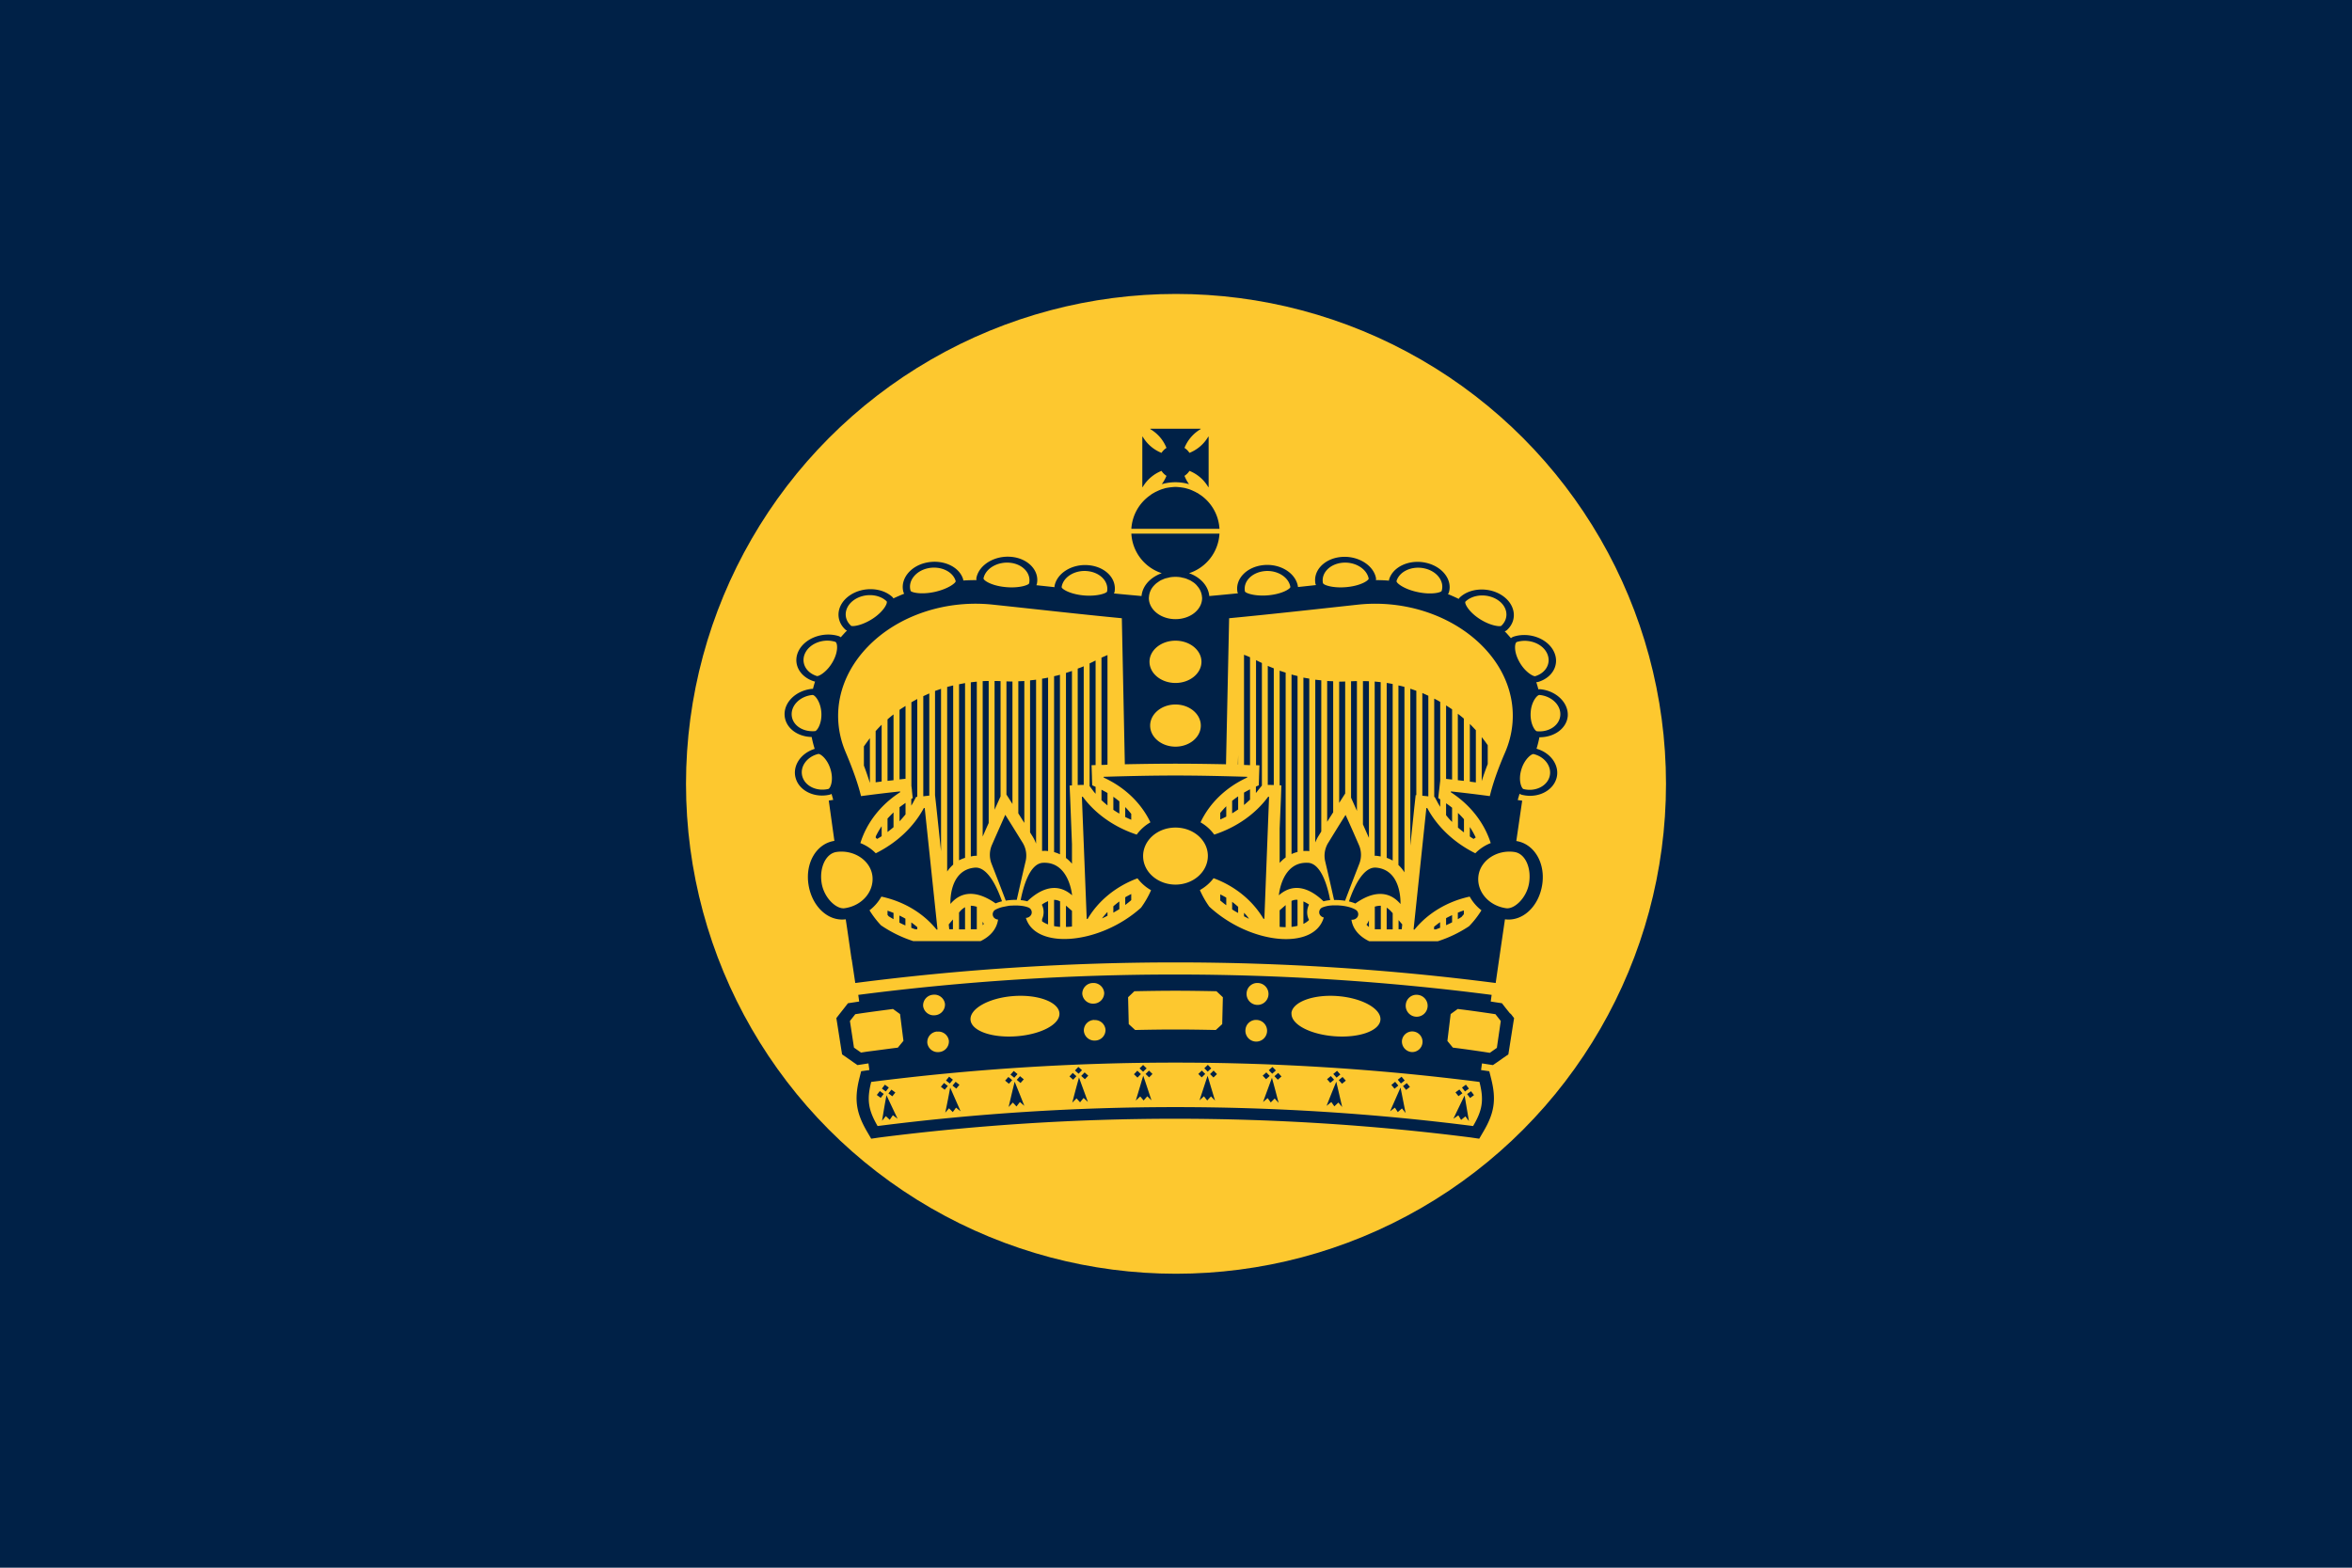 <svg height="400" width="600" xmlns="http://www.w3.org/2000/svg"><path d="m0 0h600v400h-600z" fill="#002147"/><ellipse cx="300" cy="200" fill="#fdc82f" rx="125" ry="125"/><path d="m-128 229.8-2.9-2.4 2.5-2.8 2.9 2.4zm-98.9 5.6-2.3 3 3 2.2 2.3-3zm1.7 22.8 2.9-3.6 3 2.8 2.4-3.5 3.6 2.7c-3.4-7.2-5.1-10.8-8.5-18-1.5 7.9-2.1 11.8-3.4 19.7zm47.5-29-2.4 2.9 2.9 2.3 2.4-2.9zm98.2 15.1 3.3-3.3 2.7 3 2.7-3.3 3.3 3c-2.7-7.5-4.1-11.2-6.8-18.7-2.2 7.8-3.2 11.7-5.2 19.4zm3.2-20.3-2.8-2.5-2.5 2.7 2.8 2.5zm-51.9 23.6 3.2-3.4 2.8 3 2.6-3.4 3.4 2.9c-2.9-7.4-4.4-11.1-7.4-18.5-1.9 7.7-2.8 11.6-4.6 19.3zm6.8-25.2-2.9-2.4-2.5 2.8 2.9 2.4zm-98.6 10.3-3-2.2-2.3 3 3 2.2zm147.4-8.9 2.8 2.5 2.6-2.7-2.8-2.5zm-46.5 5.4 2.5-2.8-2.9-2.4-2.5 2.8zm96.6-11.2-2.7-2.6-2.7 2.6 2.7 2.6zm-49.5 1.4-2.8-2.5-2.6 2.7 2.8 2.5zm-145.3 20 2.3-2.9-3-2.2-2.3 2.9zm49-5.9 2.4-2.9-2.9-2.3-2.4 2.9zm-2.6-6.8-2.9-2.3-2.4 2.9 2.9 2.3zm-6 25.4 3-3.5 2.9 2.9 2.5-3.4 3.5 2.8c-3.2-7.3-4.8-10.9-8-18.2-1.4 7.8-2.2 11.7-3.8 19.5zm252.3-28.1 2.6 2.7 2.8-2.5-2.5-2.7zm40 22.7 3.6-2.9 2.3 3.3 3.1-2.9 2.9 3.4c-1.8-7.8-2.7-11.6-4.5-19.4-3 7.3-4.5 11-7.4 18.4zm-48.7-2.9 3.5-3 2.4 3.3 3-3 3 3.3c-2-7.7-3-11.5-5.1-19.2-2.7 7.4-4.1 11.1-6.8 18.6zm5.1-20-2.6-2.7-2.8 2.5 2.6 2.7zm-45.7-1.4 2.6 2.6 2.7-2.6-2.6-2.7zm-53 0-2.7-2.6-2.6 2.7 2.7 2.6zm151.6 4.6 2.5 2.8 2.9-2.4-2.5-2.8zm87.8 29.6 3.8-2.6 2.1 3.5 3.3-2.7 2.7 3.6c-1.3-7.8-2-11.8-3.3-19.6-3.5 7.1-5.2 10.7-8.6 17.8zm-194.5-14.1 3.4-3.1 2.5 3.2 2.9-3.1 3.1 3.2c-2.3-7.6-3.4-11.4-5.7-19-2.5 7.5-3.7 11.3-6.2 18.8zm146 8.4 3.7-2.8 2.2 3.4 3.2-2.8 2.8 3.5c-1.6-7.8-2.3-11.7-3.9-19.5-3.2 7.3-4.8 10.9-8 18.2zm9.9-19.3 2.4 2.9 2.9-2.3-2.4-2.9zm50.5 1.9-2.3-3-3 2.2 2.3 3zm-204.7-8.6 2.7-2.6-2.6-2.6-2.7 2.6zm155.5 2.4-2.4-2.9-2.9 2.3 2.4 2.9zm44.2 9.8-2.3-2.9-3 2.2 2.3 2.9zm-250.2 5.6 3.4-3.2 2.6 3.1 2.8-3.2 3.2 3.1c-2.5-7.6-3.7-11.3-6.3-18.9-2.3 7.7-3.4 11.5-5.7 19.1zm7.5-20.4 2.7 2.6 2.6-2.6-2.7-2.6zm246.3 15.4 2.3 3 3-2.2-2.3-3zm-97.1-15-2.5-2.8-2.9 2.4 2.5 2.8zm44.4 8.5-2.4-2.9-2.9 2.4 2.4 2.9zm-49.2-4.5-2.5-2.8-2.9 2.4 2.5 2.8zm-44.6-7.1-2.6-2.7-2.8 2.5 2.6 2.7zm-49.5-1.6-2.6-2.7-2.7 2.6 2.6 2.6zm229.6-41.6 2.4 3.1-.6 3.7-3.2 20.4-.6 3.7-3.2 2.2-5.4 3.8-3.2 2.2-3.9-.6-4.5-.7-.7 5.1 6.3.9c.6 2.4.9 3.6 1.5 6 4 16 2.3 26.2-6.1 40.4l-3.1 5.3-6.1-.9a1794.9 1794.9 0 0 0 -453.6 0l-6.1.9-3.1-5.3c-8.3-14.2-10-24.4-6.1-40.4.6-2.4.9-3.6 1.5-6l6.3-.9-.7-5.1-4.5.7-3.9.6-3.2-2.2-3.4-2.4-2-1.4-3.2-2.2-.6-3.7-3.2-20.4-.6-3.7 2.4-3.1 4.1-5.2 2.4-3.1 4-.6 4.6-.7-.7-5.1a1893.9 1893.9 0 0 1 485.2 0l-.7 5.1 4.6.7 4 .6 2.4 3.1 3.6 4.5zm-80.5-7.8a8.4 8.4 0 1 0 9.2-6.9 8.2 8.2 0 0 0 -9.2 6.9zm4.4 36.9a7.9 7.9 0 1 0 -7.4-8.7 8.1 8.1 0 0 0 7.4 8.7zm-92-29.7c-.5 8.5 14.3 16.2 32.9 17.6s34.4-4 35.2-12.5-14-16.9-33-18.3-34.7 4.8-35.2 13.3zm-34.4-15.6a8.4 8.4 0 1 0 8.7-7.6 8.2 8.2 0 0 0 -8.7 7.6zm-.9 28.3a8.3 8.3 0 1 0 8.6-7.6 8.1 8.1 0 0 0 -8.6 7.7zm-89.9-25c.2 8.3.3 12.4.5 20.6l4.9 4.5c24.7-.5 37.1-.5 61.8 0l4.9-4.5.5-20.6-4.9-4.6c-25.2-.5-37.8-.5-62.9 0zm-35.1-2.7a8.2 8.2 0 0 0 8.7 7.6 8.2 8.2 0 0 0 8.1-8.2 8.2 8.2 0 0 0 -8.7-7.6 8.2 8.2 0 0 0 -8.1 8.3zm9.2 20.1a8.1 8.1 0 0 0 -8 8.2 8.1 8.1 0 0 0 8.6 7.6 8.1 8.1 0 0 0 8-8.2 8.1 8.1 0 0 0 -8.6-7.5zm-94.8 0c.8 8.5 16.5 13.9 35.2 12.5s33.4-9.1 32.9-17.6-16.2-14.6-35.2-13.2-33.7 9.8-32.9 18.3zm-25.7 8.9a8.1 8.1 0 0 0 -7.4 8.8 8.1 8.1 0 0 0 9.1 6.9 8.1 8.1 0 0 0 7.4-8.7 8.1 8.1 0 0 0 -9.1-6.9zm-10.6-19.4a8.2 8.2 0 0 0 9.2 6.9 8.2 8.2 0 0 0 7.5-8.8 8.2 8.2 0 0 0 -9.2-6.9 8.2 8.2 0 0 0 -7.5 8.9zm-19.3 31.6 4.2-5.1-2.6-20.5-5.4-3.9c-9.7 1.3-14.6 1.9-24.3 3.3l-4.6.7-4.1 5.2 3.1 20.4 5.4 3.8 4.5-.7c9.6-1.2 14.3-1.9 23.9-3.1zm445.5 26.4a1840.5 1840.5 0 0 0 -466 0c-3.5 13.8-2.2 21.5 4.9 33.8a1801.9 1801.9 0 0 1 456.2 0c7.2-12.2 8.4-19.9 4.9-33.7zm16.3-46.7-4.1-5.2-4.6-.7c-9.7-1.4-14.5-2.1-24.3-3.3l-5.4 3.9-2.5 20.6 4.2 5.1c9.5 1.2 14.3 1.9 23.8 3.3l4.5.7 5.4-3.8zm-95.5-117.5c-10.1-.9-17.5 15.9-20.8 25.9a31.2 31.2 0 0 1 4.9 1.6c8.5-6.1 23.1-13.1 34.6.4-.1-.1 1.4-26.1-18.7-27.9zm-13.2-17.4c-4-9.2-6-13.8-10.2-23-5.4 8.5-8 12.8-13.3 21.4a18.8 18.8 0 0 0 -2.3 14.2c2.8 11.8 4.1 17.7 6.8 29.6 1.6 0 3.1 0 4.2.1s2.6.2 4.2.5c4.3-11.3 6.5-17 10.9-28.3a18.8 18.8 0 0 0 -.3-14.5zm-39 13.7c-20.2-1.1-22.3 24.9-22.3 24.9 13.2-11.7 26.7-2.7 34.2 4.6a31.2 31.2 0 0 1 5.1-.9c-1.9-10.3-6.8-28-16.9-28.6zm-218.6-15.4c-5.3-8.6-7.9-12.8-13.3-21.4-4.1 9.3-6.2 13.9-10.2 23.1a18.8 18.8 0 0 0 -.3 14.4c4.4 11.3 6.6 17 10.9 28.3 1.6-.3 3.1-.4 4.2-.5s2.6-.1 4.2-.1c2.7-11.8 4-17.8 6.8-29.6a18.8 18.8 0 0 0 -2.3-14.2zm-36.6 19.1c-20.2 1.8-18.7 27.8-18.7 27.8 11.4-13.5 26.1-6.4 34.6-.4a31.2 31.2 0 0 1 4.9-1.6c-3.4-9.8-10.7-26.6-20.8-25.8zm52.1-3.7c-10.1.6-15 18.3-17 28.6a31.2 31.2 0 0 1 5.1.9c7.5-7.2 21-16.3 34.3-4.6 0 0-2.2-26-22.4-24.9zm380.4-96.2a86.7 86.7 0 0 1 -2.2 8.8c11.3 3.2 18.1 13.4 15.2 22.9-3 9.8-14.8 15.3-26.4 12.4a6.4 6.4 0 0 1 -1.8-.8c-.5 1.7-1 3.3-1.4 4.8l3.4.5-4.5 30.9c13.8 2.2 22.5 17 19.8 33.7s-15.1 28.1-28.5 26.3l-2.9 19.8-1.3 9-.3 2-2.6 18a1914.4 1914.4 0 0 0 -490.6 0l-2.7-18h-.1l-3.3-22.8-1.2-8c-13.4 1.8-25.8-9.7-28.5-26.4s6-31.6 19.8-33.7l-4.3-30.9 3.4-.5c-.4-1.5-.8-3-1.3-4.6a6.3 6.3 0 0 1 -1 .5c-11.6 2.9-23.5-2.6-26.4-12.4-2.8-9.3 3.6-19.2 14.5-22.6a86.6 86.6 0 0 1 -2.3-9.1c-10.9-.2-19.9-6.9-20.7-16.2-.9-10.2 8.6-19.5 21.1-20.7h.6q.7-2.8 1.6-5.6a6.6 6.6 0 0 1 -.7-.1c-11.5-3.6-16.8-14.2-11.7-23.8s18.9-14.5 30.5-10.9a6 6 0 0 1 1.6.9c1.2-1.4 2.4-2.7 3.6-4 .4-.4.8-.8 1.2-1.1a5.5 5.5 0 0 1 -1.3-.8c-8.1-7.5-6.7-19.3 3.4-26.2s24.9-6.2 32.9 1.5a4.3 4.3 0 0 1 .5.8q4.1-1.9 8.3-3.6a4.1 4.1 0 0 1 -.5-.9c-3-9.8 4.8-20.2 17.5-22.9s25.4 3.1 28.2 13a3.8 3.8 0 0 1 0 .7q5-.3 10.2-.3a3.8 3.8 0 0 1 -.1-1.7c2-10.1 14.1-17.4 27-16.1s21.5 10.8 19.3 20.8a4.4 4.4 0 0 1 -.4.9l14 1.5a3.7 3.7 0 0 1 -.1-.6c1.7-10.1 13.5-17.5 26.4-16.2s21.5 10.5 19.6 20.6a4.3 4.3 0 0 1 -.5 1c7.7.8 14.8 1.4 21.2 2 .7-7.8 6.8-14.4 15.5-17.5a33.8 33.8 0 0 1 -23.3-30.3h67.5a33.8 33.8 0 0 1 -23.3 30.3c8.6 3 14.8 9.7 15.5 17.5 6.7-.6 14-1.3 22-2.1a4.3 4.3 0 0 1 -.4-.9c-1.9-10.1 7-19.4 19.9-20.7s24.7 6.1 26.4 16.3a3.7 3.7 0 0 1 0 .5l13.9-1.5a4.4 4.4 0 0 1 -.4-.7c-2.2-10.1 6.5-19.5 19.3-20.8s25 6 27 16.1a3.8 3.8 0 0 1 -.1 1.6q5.1 0 10.1.4a3.8 3.8 0 0 1 0-.7c2.8-9.9 15.5-15.8 28.2-13s20.6 13.1 17.6 22.9a4.1 4.1 0 0 1 -.7 1.1q4.2 1.7 8.3 3.7a4.4 4.4 0 0 1 .7-1c8-7.7 22.9-8.3 32.9-1.4s11.5 18.7 3.4 26.2a5.6 5.6 0 0 1 -1.8 1.1c.3.2.5.5.8.7 1.4 1.5 2.7 3 4 4.5a5.9 5.9 0 0 1 2.1-1.2c11.6-3.7 25.4 1.2 30.5 10.9s-.2 20.3-11.7 23.8a6.8 6.8 0 0 1 -1.5.2q.9 2.7 1.6 5.5a7.1 7.1 0 0 1 1.4-.1c12.5 1.2 21.9 10.6 21.1 20.7-.9 9.4-10.4 16.2-21.7 16.1zm-46.6-91.2c8.7 5.9 16.5 6.6 17.4 5.8 6.1-5.7 5-14.6-2.6-19.7s-18.7-4.7-24.8 1.1c-1.1.9 1.8 7.2 10 12.8zm-62.8-28.4c-.4 1.3 5.5 6.1 15.9 8.3 10.9 2.4 18.2.3 18.6-.8 2.3-7.4-3.6-15.2-13.2-17.3s-19.2 2.3-21.4 9.8zm-56.3 1.6c.3 1.4 7.9 4 18.4 2.9 11-1.1 16.7-5.3 16.5-6.5-1.5-7.6-10.6-13.1-20.3-12.1s-16.3 8.1-14.7 15.7zm-59.9 6.2c.3 1.4 7.8 4 18.2 3 11-1.1 16.8-5.2 16.6-6.4-1.2-7.5-10.1-13.1-19.8-12.1s-16.4 7.9-15 15.5zm-73.6 5.2c.1 8.9 9.2 16.1 20.4 16.1s20.3-7.1 20.4-16.1c0-.4-.1-.7-.1-1.1a14.2 14.2 0 0 0 -3.9-8.5v-.1a18.3 18.3 0 0 0 -2.4-2.2c-.2-.1-.3-.2-.5-.3a20.4 20.4 0 0 0 -2.4-1.5c-.4-.2-.8-.3-1.2-.5a22.4 22.4 0 0 0 -2.2-.9c-.7-.2-1.4-.4-2.1-.5-.6-.1-1.1-.3-1.6-.4a25.6 25.6 0 0 0 -4-.3 25.6 25.6 0 0 0 -4 .3c-.6.1-1.2.3-1.7.4-.7.2-1.4.3-2.1.5a22.5 22.5 0 0 0 -2.2.9c-.4.2-.8.3-1.2.5a20.4 20.4 0 0 0 -2.4 1.6c-.2.1-.3.2-.5.3a17.7 17.7 0 0 0 -2.3 2.1l-.1.1a14.1 14.1 0 0 0 -3.8 8.5c0 .3-.1.7-.1 1.1zm40.3 48.9c.1-8.9-8.8-16.3-19.9-16.3s-20 7.4-19.9 16.3 9 16.1 19.9 16.1 19.8-7.2 19.9-16.1zm-19.9 32.6c-10.8 0-19.5 7.4-19.4 16.3s8.8 16 19.4 16 19.3-7.1 19.4-16-8.6-16.3-19.4-16.3zm-87.2-90c-.2 1.2 5.6 5.3 16.6 6.4 10.5 1 18-1.7 18.2-3 1.4-7.6-5.3-14.6-15-15.6s-18.6 4.5-19.8 12.1zm-59.8-6.5c-.2 1.2 5.5 5.4 16.5 6.5 10.5 1.1 18.1-1.5 18.4-2.9 1.6-7.6-4.9-14.7-14.6-15.7s-18.9 4.4-20.4 12.1zm-55.9 9.4c.3 1.1 7.7 3.2 18.6.8 10.3-2.3 16.3-7 15.9-8.3-2.1-7.4-11.7-11.8-21.2-9.8s-15.6 9.9-13.3 17.3zm-45.8 26.7c.9.9 8.7.1 17.4-5.8 8.2-5.6 11-11.8 10-12.9-6-5.8-17.2-6.3-24.8-1.1s-8.7 14.1-2.6 19.7zm-27.4 80.8c1.4-.1 5.4-5.6 4.8-14.4-.6-8.4-5.1-13.5-6.8-13.3-9.4.9-16.5 7.9-15.9 15.6s8.6 12.9 17.9 12.1zm11.9 29.5c-2.3-8.1-7.9-12.4-9.5-12-8.9 2.2-14.3 10-12.1 17.4s11.2 11.5 19.9 9.4c1.4-.4 4.2-6.3 1.7-14.8zm1.9-83.1c4.3-7.9 3.3-14.3 1.7-14.8-8.7-2.8-19.1.9-22.9 8.2s.1 15.3 8.8 18c1.3.4 7.9-3.1 12.4-11.4zm30.1 164.4c-1.6-11.9-14.3-20.1-27.5-18.2-8.3 1.2-13.2 12.2-11.4 23.7s11.3 20.3 17.6 19.4c13.6-1.9 22.8-13 21.3-24.9zm491.8-18.2c-13.2-1.9-25.9 6.3-27.5 18.2s7.7 23 21.2 24.9c6.3.9 15.8-7.9 17.6-19.4s-2.9-22.5-11.3-23.7zm-18.8-42.8c2.2-9.2 6-20.3 11.8-33.7 11.6-27.1 5.8-57.6-17.3-81.1s-59.4-35.8-95.6-31.9c-30.3 3.3-68 7.5-98.6 10.4l-2.4 111.9c-31-.6-46.5-.6-77.5 0l-2.3-111.9c-30.6-2.9-68.3-7.2-98.7-10.4-36.2-3.9-72.6 8.3-95.6 31.9s-28.8 54-17.3 81.1c5.7 13.5 9.6 24.6 11.8 33.7 9.1-1.2 17.8-2.3 29.9-3.6l.1.6c-15 9.6-25.7 23.5-30.5 39a33.2 33.2 0 0 1 11.8 7.8c16.1-8 29-20.1 36.8-34.6l.7-.1 9.8 93.1-.7.1c-10.1-12.6-25.1-21.6-42.3-25.3a34 34 0 0 1 -9.1 10.5 71.2 71.2 0 0 0 8.8 11.5 96.3 96.3 0 0 0 24.7 12.1h51.6c7.4-3.6 12.3-9.1 13.4-16.5a4.6 4.6 0 0 1 -3.4-1.8 4 4 0 0 1 1.4-5.8 22.9 22.9 0 0 1 6.3-2.2c1-.2 2.1-.4 3.1-.6s2-.3 3-.3c4.7-.3 9.5.1 12.7 1.4a4 4 0 0 1 2.3 5.5 4.7 4.7 0 0 1 -3.9 2.5h-.2c7.4 24.6 56.8 20.5 88.2-7.8a71.4 71.4 0 0 0 7.7-13.4 34 34 0 0 1 -10.4-9.1c-16.5 6.1-30 17.2-38.2 31.1h-.7l-3.7-93.6h.7c9.7 13.2 24.3 23.4 41.3 29a33.2 33.2 0 0 1 10.5-9.4c-7-14.7-19.6-26.9-35.8-34.3v-.6c44-1.3 65.9-1.3 109.9 0v.6c-16.2 7.4-28.8 19.6-35.7 34.3a33.2 33.2 0 0 1 10.5 9.4c17-5.6 31.5-15.7 41.3-29h.7l-3.6 93.5h-.7c-8.2-13.9-21.7-25-38.2-31.1a34 34 0 0 1 -10.5 9.1 71.2 71.2 0 0 0 7.2 12.7c31.6 29.2 80.5 33.6 87.7 8.3a4.6 4.6 0 0 1 -3.1-2.3 4 4 0 0 1 2.3-5.5 22.8 22.8 0 0 1 6.5-1.4c1-.1 2.1-.1 3.2-.1s2 0 3 .1c4.7.3 9.4 1.4 12.4 3.2a4 4 0 0 1 1.4 5.8 4.8 4.8 0 0 1 -4.3 1.9h-.2c1.1 7.4 6.2 12.9 13.6 16.5h52.6a96 96 0 0 0 23.9-11.5 71.4 71.4 0 0 0 9.5-12.2 34 34 0 0 1 -9-10.5c-17.2 3.7-32.2 12.8-42.3 25.3l-.7-.1 9.8-93.1.7.1c7.8 14.5 20.7 26.6 36.8 34.6a33.2 33.2 0 0 1 11.8-7.8c-4.9-15.5-15.7-29.4-30.6-39l.1-.6c12 1.3 20.8 2.4 29.8 3.6zm-240.8 67.8c13.5 0 24.6-9.6 24.8-21.7s-10.9-22-24.8-22-24.9 9.9-24.8 22 11.3 21.7 24.8 21.7zm275.6-159.7c8.7-2.7 12.6-10.7 8.8-18s-14.2-10.9-22.9-8.2c-1.6.5-2.6 6.9 1.7 14.8 4.4 8.3 11.1 11.8 12.4 11.4zm-1.2 59.7c-1.6-.4-7.2 4-9.5 12-2.5 8.5.3 14.4 1.7 14.8 8.8 2.2 17.7-2 19.9-9.3s-3.1-15.3-12.1-17.5zm2.5-17.5c9.2.9 17.3-4.5 17.9-12.2s-6.5-14.7-15.9-15.6c-1.7-.2-6.3 5-6.8 13.3-.6 8.9 3.4 14.4 4.8 14.5zm-287.6-199.5a12.9 12.9 0 0 0 3.8 3.8 29.3 29.3 0 0 1 -3.6 6.4 37.4 37.4 0 0 1 10.5-1.5 37.4 37.4 0 0 1 10.4 1.5 29.3 29.3 0 0 1 -3.5-6.4 12.8 12.8 0 0 0 3.8-3.8 29.2 29.2 0 0 1 14.4 12.4h.3v-38.6h-.3a29.2 29.2 0 0 1 -14.4 12.4 12.9 12.9 0 0 0 -3.8-3.8 29.2 29.2 0 0 1 12.4-14.4v-.3h-38.6v.3a29.2 29.2 0 0 1 12.4 14.4 12.8 12.8 0 0 0 -3.8 3.8 29.2 29.2 0 0 1 -14.4-12.4h-.3v38.6h.3a29.2 29.2 0 0 1 14.4-12.4zm29.9 18.5-.5-.3c-.3-.2-.7-.5-1-.7s-.9-.6-1.4-.8-.7-.4-1.1-.6c-.6-.3-1.1-.5-1.7-.8-.4-.2-.7-.3-1.1-.5q-1.2-.5-2.4-.9c-.4-.1-.7-.2-1.1-.3-.6-.2-1.2-.3-1.8-.5l-1.1-.2c-.7-.1-1.3-.2-2-.3l-1-.1c-1-.1-2-.2-3-.2s-2 .1-3 .2l-1 .1c-.7.1-1.3.2-2 .3l-1.1.2c-.6.1-1.2.3-1.8.5-.4.1-.7.2-1.1.3q-1.2.4-2.4.9c-.4.2-.7.3-1.1.5-.6.3-1.1.5-1.7.8-.4.2-.8.4-1.1.6s-.9.5-1.4.8-.7.4-1 .7l-.4.3a33.8 33.8 0 0 0 -14.7 25.9h67.5a33.8 33.8 0 0 0 -14.5-25.9zm133.5 332.8v-17.4a15 15 0 0 1 4.2-.7h.4v18h-4.6zm68.2-161.5c-1.5-1.3-3-2.5-4.6-3.7v50.9l4.6.5zm-45.5-24.3c-1.5-.4-3-.8-4.6-1.1v137.6a28.2 28.2 0 0 1 4.6 5.6zm31.9 98.3c1.4 1.8 2.9 3.5 4.6 5.2v-10.9q-2.2-1.8-4.6-3.4zm-81.9-9.4 4.6-7.2v-85.8c-1.5 0-3 .1-4.6.1v93zm22.8 89.9a12.9 12.9 0 0 1 -1.5 2.9l-.4.5a14.2 14.2 0 0 0 1.9 1.8zm18.2-181c-1.5-.3-3-.6-4.6-.8v134a25.9 25.9 0 0 1 4.6 2.1v-135.2zm-13.7 131.6h.2q.8 0 1.5.1c1 .1 1.9.3 2.8.4v-133.5c-1.5-.2-3-.3-4.6-.5v133.5zm-9.1-24.1c1.4 3.2 2.8 6.4 4.6 10.4v-120c-1.5-.1-3-.1-4.6-.1zm68.3 69.6c-1.5.7-3.1 1.5-4.6 2.3v5.4q2.3-1 4.6-2.2zm18.2-141.7c-1.5-1.6-3-3.2-4.6-4.8v44.2l4.6.6zm-22.8 37.3 4.6.5v-53.8c-1.5-1-3-2-4.6-3zm-72.8-74.8v89.2l4.2 9.4.3.8v-99.5c-1.2 0-2.4 0-3.6.1-.3 0-.6 0-.9 0zm54.6 87.7 4 .4.6.1v-77.1c-1.5-.7-3-1.4-4.6-2.1zm27.3 13.2v11.2c1.5 1.3 3 2.5 4.6 3.7v-10.1a66.1 66.1 0 0 0 -4.6-4.8zm18.2-24.4q1.9-6.1 4.6-13.1v-14.4c-1.4-2.1-3-4.2-4.6-6.2v33.7zm-13.7 102v-2.9c-1.6.5-3.1 1.1-4.6 1.7v5c.9-.5 1.8-1.1 2.7-1.6.7-.8 1.3-1.5 1.9-2.2zm-21.4 11.6c1.1-.4 2.1-.8 3.2-1.2v-4.3c-1.6 1.1-3.1 2.3-4.6 3.5v2zm-1.3-101.4h.4l2.3 4.3c.6 1.1 1.2 2.1 1.9 3.2v-5.7l-1.5-1 .6-5.6.1-.6.8-7.1v-60.4c-1.5-.9-3-1.7-4.6-2.5zm-91 34.6a28.5 28.5 0 0 1 2.1-4.3l2.4-3.9v-115.8c-1.5-.2-3-.3-4.6-.5v124.5zm59.2 54.4-1-1.1a14.5 14.5 0 0 0 -3.6-3.1v16.6h4.6zm-123-76.5q2.3-1.4 4.6-3v-10c-1.6 1.1-3.1 2.2-4.6 3.4zm-4.5-5.4a61.1 61.1 0 0 0 -4.6 5.1v5q2.3-1 4.6-2.2zm9.1-39.2-.2 7.2h.2zm-9.1 115v-5.8c-1.5-.9-3-1.7-4.6-2.5v4.7c1.5 1.2 3 2.5 4.6 3.6zm132 18.4h2.4l.1-.7.3-3-2.8-3.3zm54.6-71.1c.9.7 1.9 1.3 2.9 1.9q.8-.6 1.6-1.1a59.2 59.2 0 0 0 -4.5-8v7.3zm-150.2-128.8c-1.5-.6-3.1-1.2-4.6-1.9v91.2h.8.5l3.3.1zm109.2 17.2q-2.3-.8-4.6-1.6v120.2l3.1-29.6 1-9.1.5.1zm-63.7-7.3c-1.5-.1-3-.1-4.6-.2v107.9c1.4-2.3 2.9-4.6 4.6-7.3zm-72.8 172.8c-1.5-1.3-3-2.6-4.6-3.8v5.8c1.5 1 3 1.9 4.6 2.7zm45.5-176.8c-1.5-.4-3-.7-4.6-1.2v137.6a25.3 25.3 0 0 1 4.6-1.6zm8.2 176.5a12.9 12.9 0 0 1 .6-1.4 24.9 24.9 0 0 0 -4.3-2.4v17.2a14 14 0 0 0 4.3-3 13 13 0 0 1 -.6-10.4zm-8.2-5c-.2 0-.5-.1-.7-.1a9.4 9.4 0 0 0 -3.9.9v19.9a34.5 34.5 0 0 0 4.6-.8v-20zm9.1-169.5c-1.5-.3-3-.5-4.6-.8v132.9c.7-.1 1.5-.1 2.2-.1.6 0 1.2 0 1.8.1.2 0 .4.1.5.1v-132.2zm-45.5 84.8q-2.3 1.2-4.6 2.5v9.5c1.6-1.3 3.1-2.7 4.6-4.1zm23.7 6-1 24.1v26.3a28.3 28.3 0 0 1 4.6-4.2v-141.6c-1.5-.5-3.1-1-4.6-1.5v87.8l1.3.1zm-23.7-107.2c-1.5-.7-3-1.3-4.6-1.9v84.4l2.7.1 1.9.1zm-4.6 195.8v2.7c1.3.6 2.5 1.3 3.8 1.9-1.1-1.7-2.4-3.2-3.8-4.6zm13.7-97.5v-93.9c-.8-.4-1.7-.8-2.5-1.2-.6-.3-1.4-.7-2-1v80.5l2.6.1-.3 9v.6l-.2 5.7-2.2 1v4.9c.7-.8 1.4-1.7 2-2.5zm18.2 91.6-4.6 4v12.7c1.5.1 3.1.2 4.6.2zm-312.9-50.7c1.2-.7 2.3-1.4 3.4-2.1v-7.6a59.5 59.5 0 0 0 -4.5 7.8v1.1c.4.3.8.5 1.1.8zm30.7 69.2v-1.6c-1.5-1.3-3-2.5-4.6-3.6v4.1c1 .4 2 .8 3 1.1zm-18.2-7.7v-4.8c-1.5-.6-3-1.2-4.6-1.7v3.2c.3.4.6.7.9 1.1 1.3.8 2.5 1.5 3.7 2.2zm-4.6-106 4.6-.5v-50.4c-1.6 1.2-3.1 2.5-4.6 3.8v47.1zm13.7 105.6c-1.5-.9-3-1.6-4.6-2.4v5.4q2.2 1.2 4.6 2.2zm-9.1-81.4c-1.6 1.5-3.1 3.1-4.6 4.7v10.3c1.6-1.2 3.1-2.4 4.6-3.7zm36.4-94.7c-1.5.5-3 1.1-4.6 1.6v79.8l1 9.1 3.6 34zm-45.5 27.5c-1.6 1.6-3.1 3.2-4.6 4.9v39.2l4.6-.6zm13.7 41.9 4.6-.5v-55.8c-1.5 1-3.1 1.9-4.6 3zm4.6 18c-1.6 1.1-3.1 2.2-4.6 3.3v10.8q2.4-2.6 4.6-5.3zm-31.9-28.6c1.8 4.7 3.3 9.2 4.6 13.3v-34.3c-1.6 2.1-3.1 4.2-4.6 6.3zm91.9 121.3a12.9 12.9 0 0 1 -.9-1.7v2.7a12.9 12.9 0 0 0 .9-1zm-55.5-169.8v64l.4 3.2v.2.4l.6 5.6-1.1.7v5.1c.5-.8 1-1.6 1.4-2.4l2.3-4.3.9-.1v-74.9c-1.5.8-3 1.6-4.5 2.5zm50.1 156.7a15.6 15.6 0 0 0 -4.6-.8v18h4.6zm-41-84.7h.1l4.5-.5v-78.3c-1.5.7-3 1.4-4.6 2.1v76.7zm50.1-88.3c-1.5 0-3 0-4.6.1v119.1c1.7-3.9 3.1-7.1 4.6-10.4zm-18.2 173.4a13.8 13.8 0 0 0 -4 3.4l-.5.6v12.9h4.6v-17zm4.6-39c.8-.1 1.5-.3 2.3-.4.5 0 1-.1 1.5-.1h.7v-133.4q-2.3.2-4.6.5v133.3zm-9.1 3a26.3 26.3 0 0 1 4.6-1.9v-133.9c-1.5.3-3 .6-4.6.9v134.8zm-9.1 8.6a27.7 27.7 0 0 1 4.6-5.3v-137.3c-1.5.4-3 .7-4.6 1.2v141.3zm104.6-157.3c-1.5.7-3 1.2-4.6 1.8v89.2l2.8-.1h.7 1.1zm-18.2 180.1a9.6 9.6 0 0 0 -4.3-1.1h-.2v20.1a40.4 40.4 0 0 0 4.6.6v-19.6zm-9.1-.1a24.4 24.4 0 0 0 -4.6 2.5v.6c.1.3.3.6.4.9a12.9 12.9 0 0 1 -.4 9.8v1.6a16.9 16.9 0 0 0 4.6 2.4zm13.7 19.7c1.5 0 3-.1 4.6-.3v-12l-4.6-4zm4.6-196.1c-1.5.5-3 1-4.6 1.5v141.8a28.9 28.9 0 0 1 4.6 4.4v-15l-1.4-35.8-.4-9.1 1.8-.1v-87.6zm-9.1 2.9c-1.5.4-3 .8-4.6 1.1v134.8a25.3 25.3 0 0 1 4.5 1.7v-137.6zm-32 106.2c1.7 2.7 3.1 5 4.6 7.3v-108.7c-1.5.1-3 .1-4.6.2zm54.6-114.9v94l2.1 2.8c.8 1.1 1.6 2.1 2.5 3.1v-5.3l-2.6-1.2-.2-5.6v-.7l-.3-9.1 3.1-.1v-80.1c-.4.2-.9.4-1.3.6-1.1.6-2.2 1.1-3.3 1.6zm-41 138.1v-125.6c-1.5.2-3 .3-4.6.5v116.5l2 3.2a28.5 28.5 0 0 1 2.6 5.4zm4.6 5.6h.1c.6 0 1.2-.1 1.8-.1.9 0 1.8.1 2.7.2v-132.9c-1.5.3-3 .6-4.6.8zm68.3 33c-1.5.8-3.1 1.6-4.6 2.5v5.9c1.6-1.2 3.1-2.4 4.6-3.7v-4.6zm-95.6-76.2 4.6 7.2v-93.8c-1.5 0-3-.1-4.6-.1zm-41 95.7-3.2 3.8.3 3 .1.7h2.8zm127.5-13.8c-1.6 1.2-3.1 2.4-4.6 3.7v4.9c1.5-.9 3.1-1.8 4.6-2.7zm-9.1-104.8v-84c-1.5.7-3.1 1.3-4.6 2v82.2h1.4zm-86.5 34.5 4.6-10.2v-88.3h-.2c-1.5-.1-2.9-.1-4.4-.1zm100.1 5.6q2.2 1.1 4.6 2.1v-4.5a60.9 60.9 0 0 0 -4.6-5.2v7.7zm-13.6-8.9v-9.5q-2.2-1.3-4.6-2.5v8c1.5 1.4 3 2.7 4.6 4zm0 81.7a60.3 60.3 0 0 0 -4.2 4.9c1.4-.6 2.8-1.3 4.2-2zm9.1-84.8c-1.5-1.2-3-2.4-4.6-3.5v10q2.2 1.5 4.6 2.9z" fill="#002147" transform="matrix(.333 0 0 .333 300 200)"/></svg>